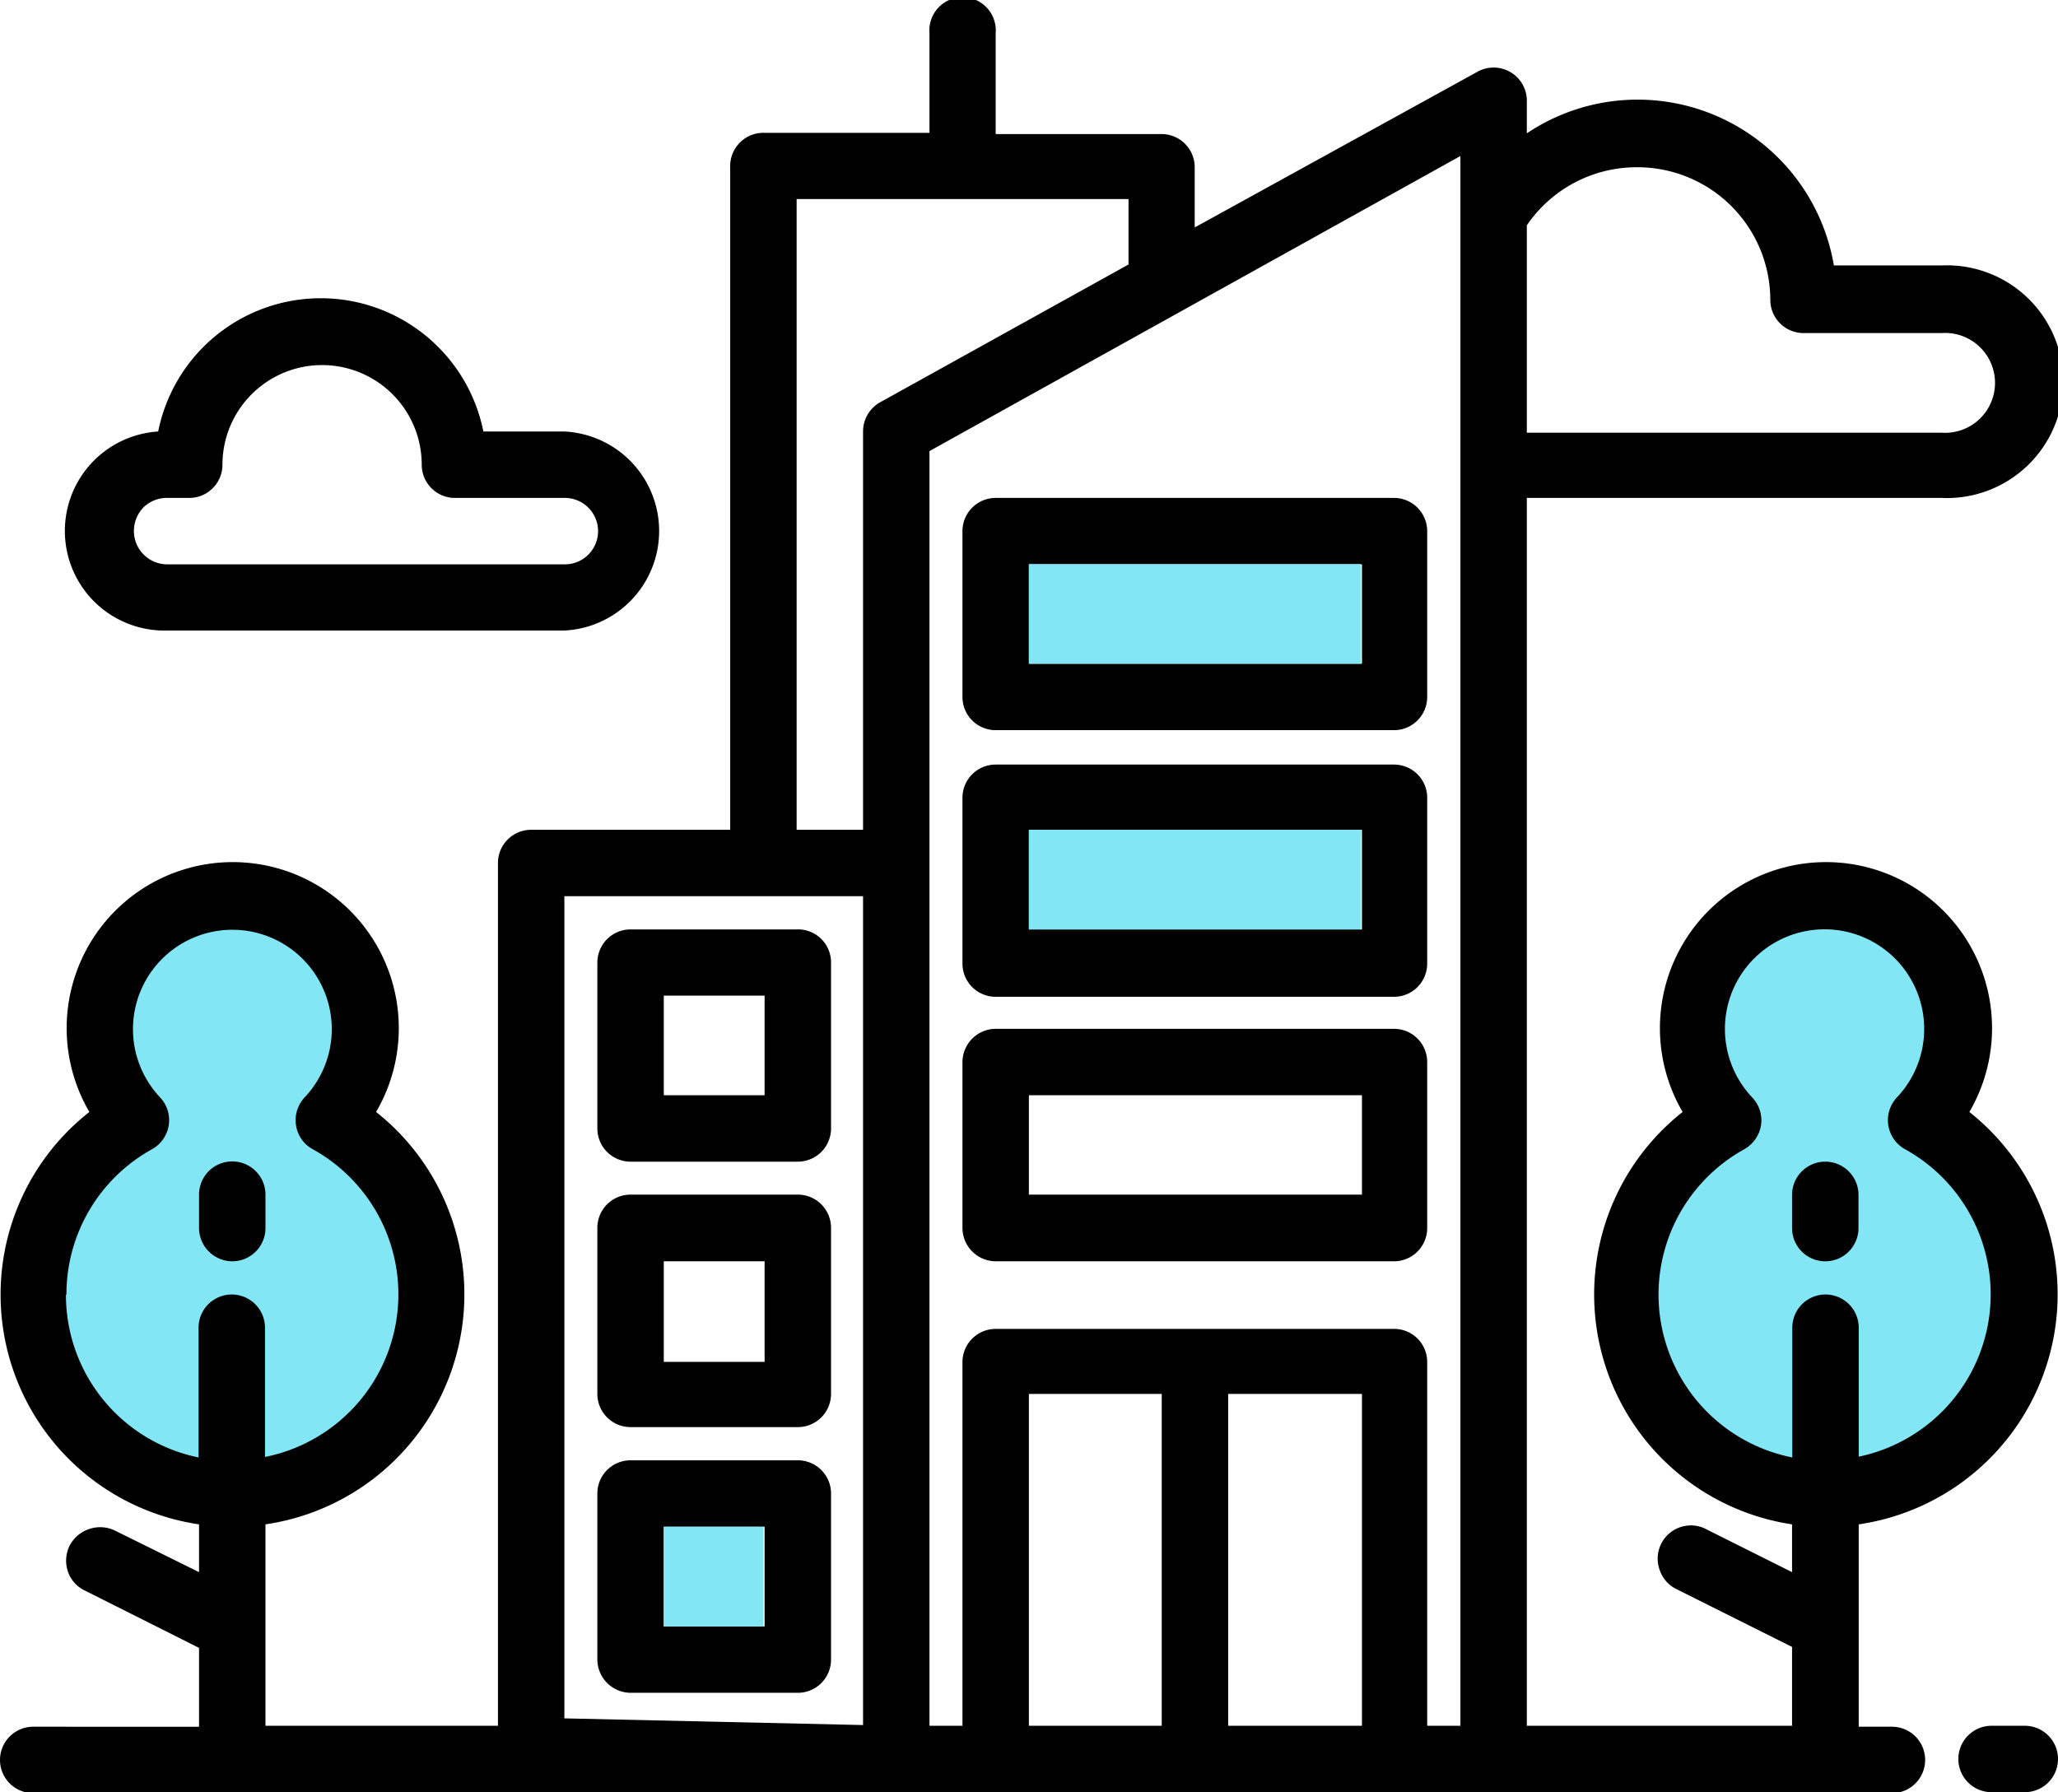 <svg xmlns="http://www.w3.org/2000/svg" viewBox="0 0 86.13 75.01"><defs><style>.cls-1,.cls-2{fill:#82e6f5;}.cls-1{fill-rule:evenodd;}</style></defs><title>Ресурс 1</title><g id="Слой_2" data-name="Слой 2"><g id="Слой_1-2" data-name="Слой 1"><g id="Слой_1-3" data-name="Слой_1"><g id="_729092961968" data-name=" 729092961968"><path class="cls-1" d="M68.61,57q2.6,6.15,9.36,5,12.15-5.2,3.12-15.36,2.61-8.22-4.68-9.48-7.05,1.39-4.08,9.12Q66.68,51,68.61,57Z"/><path class="cls-1" d="M2,57.37q2.6,6.16,9.36,5,12.15-5.19,3.12-15.36,2.6-8.2-4.68-9.48-7,1.41-4.08,9.12Q0,51.4,2,57.37Z"/><path d="M84.74,72.23H83.35a1.39,1.39,0,0,0,0,2.78h1.39a1.39,1.39,0,1,0,0-2.78Z"/><path d="M9.72,52.79a1.39,1.39,0,0,0,1.39-1.39V50a1.39,1.39,0,1,0-2.78,0V51.4A1.4,1.4,0,0,0,9.72,52.79Z"/><path d="M82.42,46.54a6.95,6.95,0,1,0-12,0A9.73,9.73,0,0,0,75,63.8v2l-3.54-1.77a1.39,1.39,0,0,0-2,1.68,1.38,1.38,0,0,0,.7.8L75,68.93v3.3H63.9V20.84H81.26a4.87,4.87,0,1,0,0-9.73H76.75A8.33,8.33,0,0,0,63.9,5.58V4.17A1.39,1.39,0,0,0,61.84,3L50,9.52V7a1.39,1.39,0,0,0-1.39-1.39H41.67V1.39a1.39,1.39,0,1,0-2.77,0V5.56H32A1.39,1.39,0,0,0,30.56,7V34.73H22.23a1.39,1.39,0,0,0-1.39,1.39V72.23H11.11V63.8a9.73,9.73,0,0,0,4.63-17.26,6.95,6.95,0,1,0-12,0A9.72,9.72,0,0,0,8.33,63.8v2L4.79,64.05A1.42,1.42,0,0,0,3.72,64a1.43,1.43,0,0,0-.81.7,1.42,1.42,0,0,0-.07,1.07,1.37,1.37,0,0,0,.71.8l4.78,2.4v3.3H1.39a1.39,1.39,0,1,0,0,2.78H79.18a1.39,1.39,0,0,0,0-2.78H77.79V63.8a9.73,9.73,0,0,0,4.63-17.26ZM2.78,54.18A6.94,6.94,0,0,1,6.36,48.1a1.39,1.39,0,0,0,.34-2.17,4.16,4.16,0,1,1,6.05,0,1.39,1.39,0,0,0-.36,1.17,1.37,1.37,0,0,0,.7,1,6.94,6.94,0,0,1-2,12.88V55.57a1.39,1.39,0,1,0-2.78,0V61a6.94,6.94,0,0,1-5.55-6.8ZM68.53,7a5.56,5.56,0,0,1,5.56,5.55,1.39,1.39,0,0,0,1.39,1.39h5.78a2.09,2.09,0,1,1,0,4.17H63.9V9.43A5.56,5.56,0,0,1,68.53,7ZM33.34,8.33H47.23v2.74l-10.4,5.77a1.4,1.4,0,0,0-.71,1.22V34.73H33.34V8.33ZM23.62,37.51h12.5V72.2l-12.5-.28ZM43.06,72.23V58.34h5.56V72.23Zm8.34,0V58.34H57V72.23Zm8.33,0V57a1.38,1.38,0,0,0-1.39-1.38H41.67A1.39,1.39,0,0,0,40.28,57V72.23H38.9V18.88L61.12,6.53v65.7ZM77.79,61V55.57a1.39,1.39,0,1,0-2.78,0V61A6.95,6.95,0,0,1,73,48.1a1.42,1.42,0,0,0,.7-1,1.39,1.39,0,0,0-.37-1.17,4.17,4.17,0,1,1,6.06,0,1.39,1.39,0,0,0,.34,2.17,6.94,6.94,0,0,1-2,12.88Z"/><path d="M76.4,48.62A1.39,1.39,0,0,0,75,50V51.4a1.39,1.39,0,1,0,2.78,0V50A1.39,1.39,0,0,0,76.4,48.62Z"/><path d="M7,26.39H23.62a4.17,4.17,0,0,0,0-8.33H20.23a6.94,6.94,0,0,0-13.61,0A4.17,4.17,0,0,0,7,26.39ZM6,21.24a1.4,1.4,0,0,1,1-.4h.92a1.39,1.39,0,0,0,1.39-1.39,4.17,4.17,0,0,1,8.34,0A1.39,1.39,0,0,0,19,20.84h4.64a1.39,1.39,0,0,1,0,2.78H7a1.4,1.4,0,0,1-1.29-.86A1.42,1.42,0,0,1,6,21.24Z"/><path d="M58.34,43.06H41.67a1.4,1.4,0,0,0-1.39,1.39V51.4a1.4,1.4,0,0,0,1.39,1.39H58.34a1.39,1.39,0,0,0,1.39-1.39V44.45A1.39,1.39,0,0,0,58.34,43.06ZM57,50H43.06V45.84H57Z"/><path d="M58.34,32H41.67a1.39,1.39,0,0,0-1.39,1.39v6.94a1.39,1.39,0,0,0,1.39,1.39H58.34a1.39,1.39,0,0,0,1.39-1.39V33.34A1.39,1.39,0,0,0,58.34,32ZM57,38.9H43.06V34.73H57Z"/><path d="M58.34,20.84H41.67a1.39,1.39,0,0,0-1.39,1.39v6.94a1.39,1.39,0,0,0,1.39,1.39H58.34a1.39,1.39,0,0,0,1.39-1.39V22.23A1.39,1.39,0,0,0,58.34,20.84ZM57,27.78H43.06V23.62H57Z"/><path d="M33.34,38.9h-7A1.39,1.39,0,0,0,25,40.28v6.95a1.39,1.39,0,0,0,1.39,1.39h7a1.39,1.39,0,0,0,1.39-1.39V40.28A1.38,1.38,0,0,0,33.34,38.9ZM32,45.84H27.78V41.67H32Z"/><path d="M33.34,50h-7A1.39,1.39,0,0,0,25,51.4v6.94a1.39,1.39,0,0,0,1.39,1.39h7a1.39,1.39,0,0,0,1.39-1.39V51.4A1.39,1.39,0,0,0,33.34,50ZM32,57H27.78V52.79H32Z"/><path d="M33.34,61.12h-7A1.39,1.39,0,0,0,25,62.51v6.95a1.4,1.4,0,0,0,1.39,1.39h7a1.39,1.39,0,0,0,1.39-1.39V62.51A1.39,1.39,0,0,0,33.34,61.12ZM32,68.07H27.78V63.9H32Z"/><rect class="cls-2" x="43.06" y="23.61" width="13.89" height="4.17"/><rect class="cls-2" x="43.06" y="34.73" width="13.89" height="4.17"/><rect class="cls-2" x="27.78" y="63.9" width="4.17" height="4.17"/></g></g></g></g></svg>